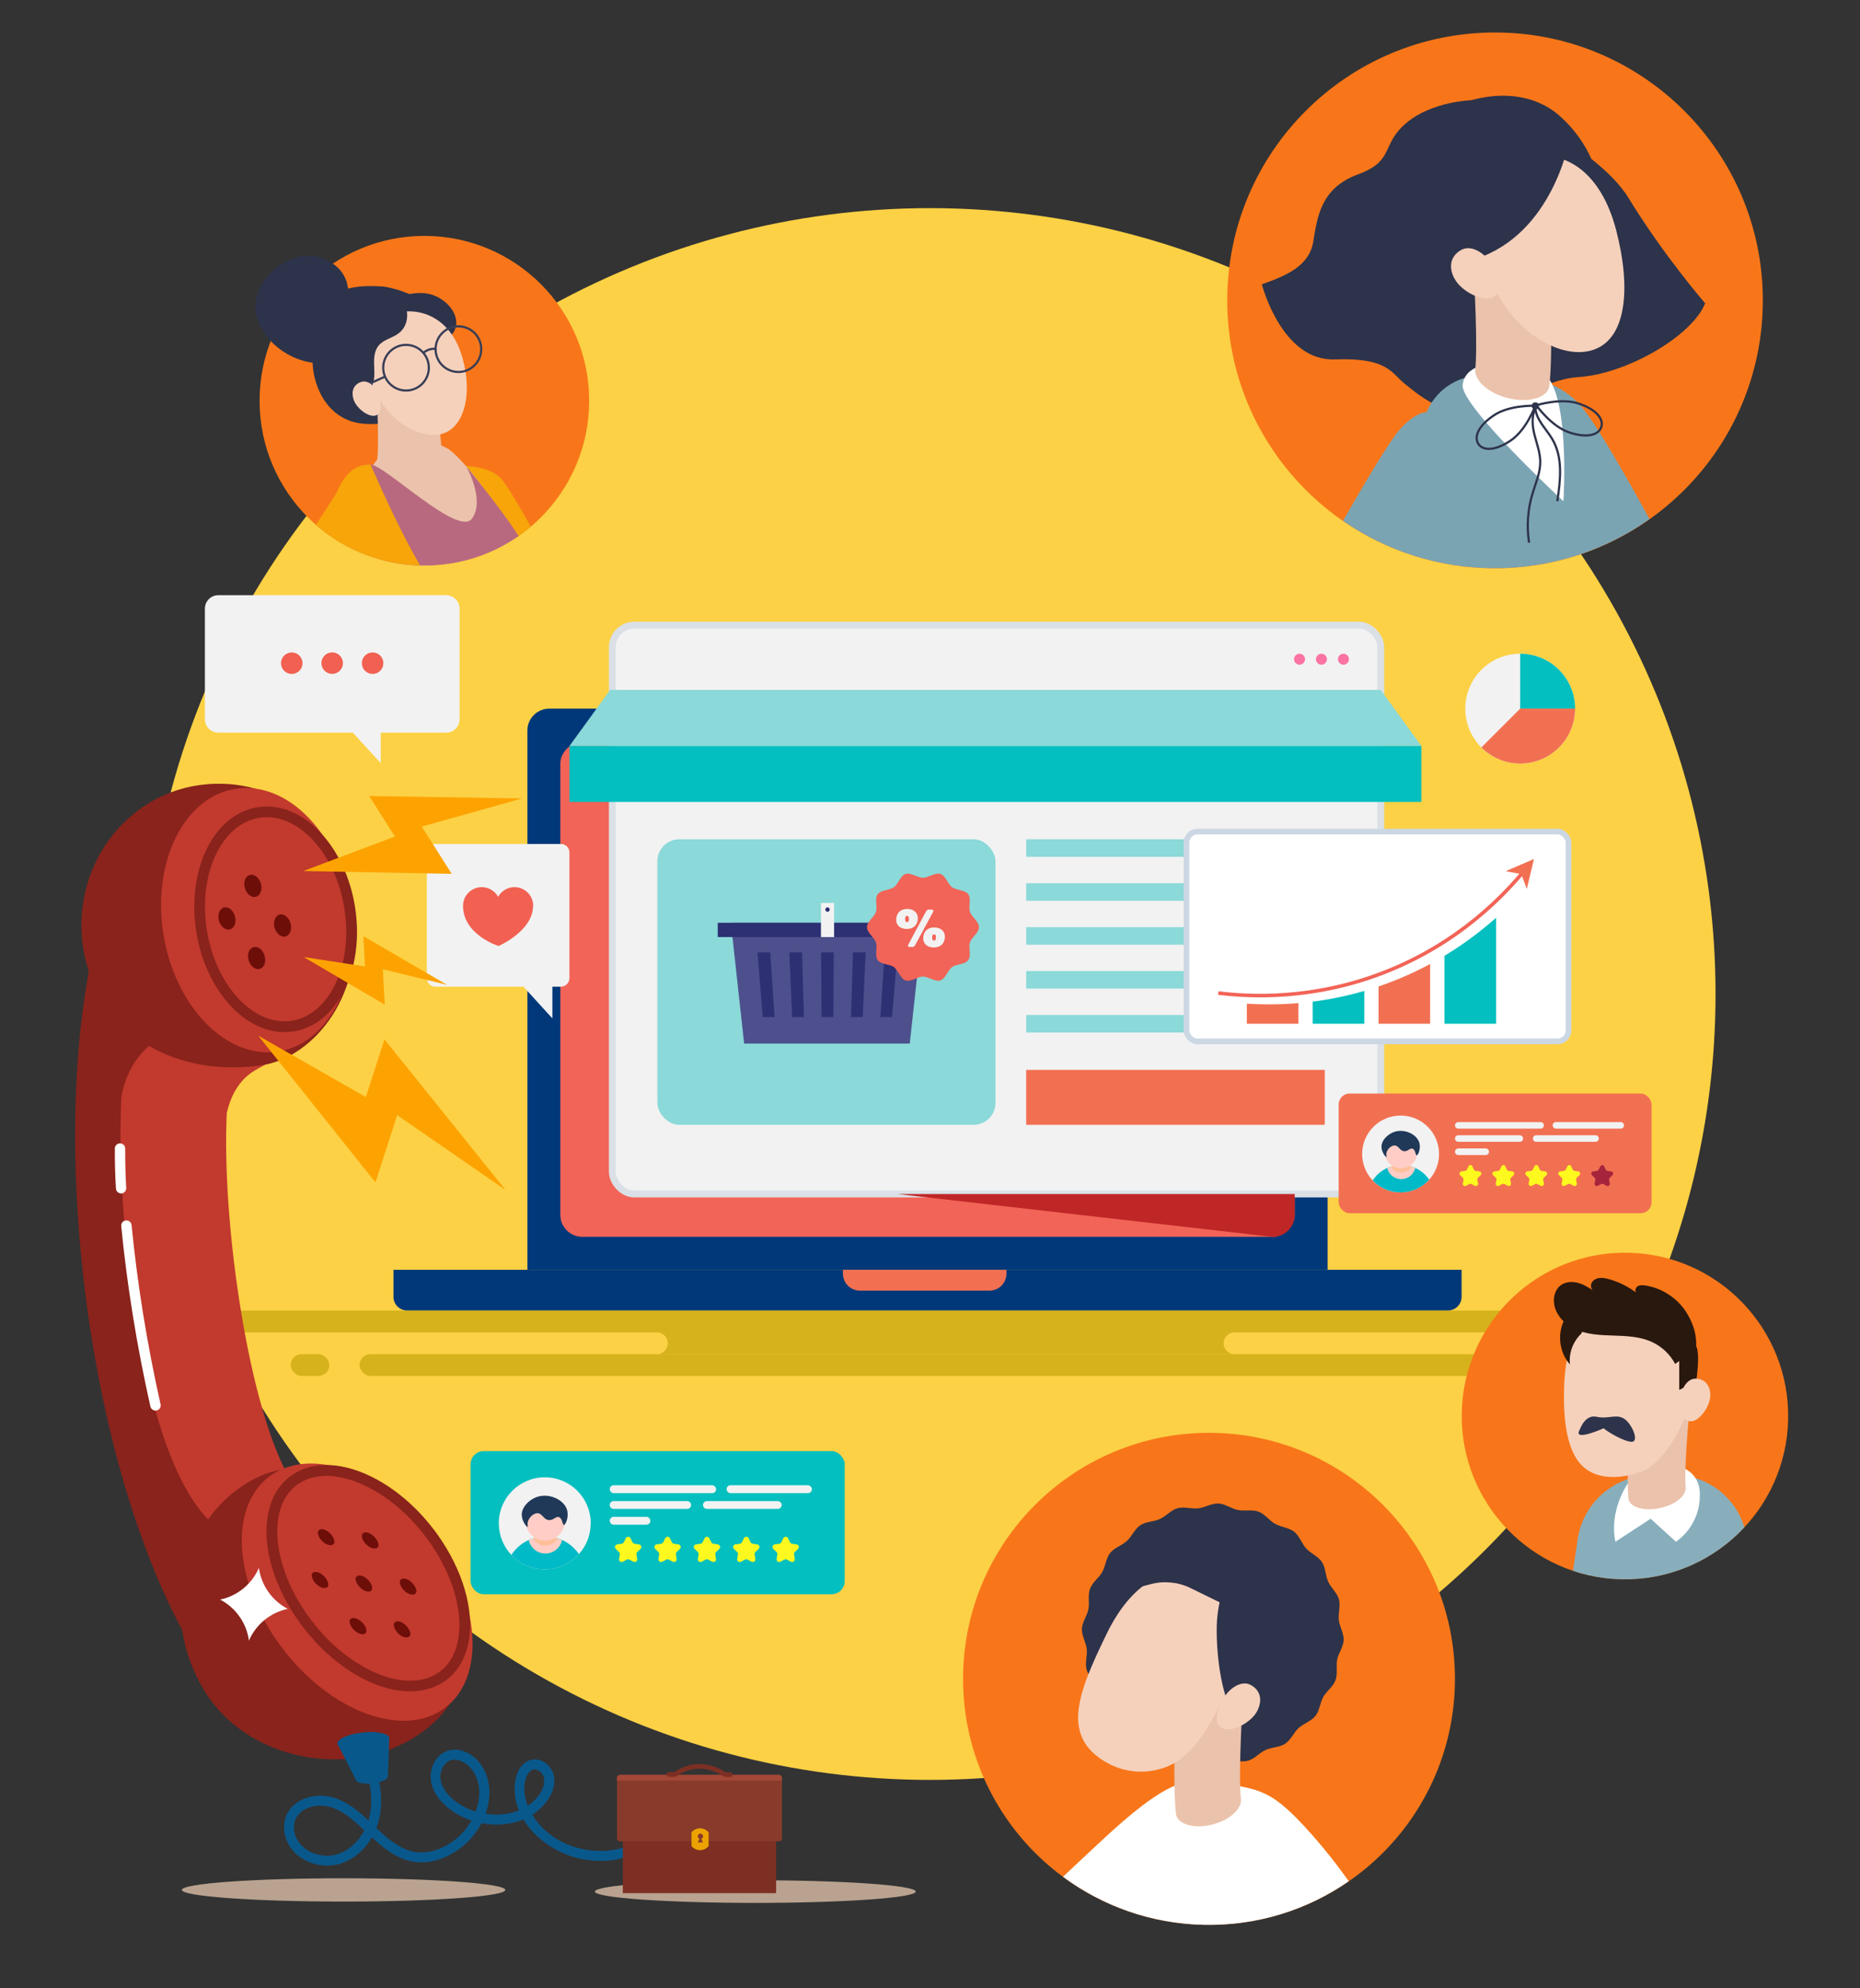 <?xml version="1.0" encoding="UTF-8"?>
<svg id="_レイヤー_1" data-name="レイヤー 1" xmlns="http://www.w3.org/2000/svg" width="271.43" height="290" xmlns:xlink="http://www.w3.org/1999/xlink" viewBox="0 0 271.43 290">
  <rect x="0" y="0" width="271.43" height="290" fill="#333333" stroke="none"/>
  <defs>
    <clipPath id="clippath">
      <circle cx="176.43" cy="244.9" r="35.89" style="fill: none;"/>
    </clipPath>
    <clipPath id="clippath-1">
      <path d="m61.93,34.4c-.66,0-1.29.03-1.93.07-3.24-5.55-9.26-9.29-16.15-9.29-10.32,0-18.7,8.38-18.7,18.7,0,8.33,5.43,15.38,12.96,17.81,1.59,11.76,11.65,20.8,23.84,20.8,13.29,0,24.05-10.77,24.05-24.05s-10.77-24.05-24.06-24.05Z" style="fill: none;"/>
    </clipPath>
    <clipPath id="clippath-2">
      <circle cx="237.14" cy="206.56" r="23.82" transform="translate(25.77 439.43) rotate(-88.83)" style="fill: none;"/>
    </clipPath>
    <clipPath id="clippath-3">
      <circle cx="237.14" cy="206.56" r="23.82" transform="translate(25.77 439.43) rotate(-88.83)" style="fill: none;"/>
    </clipPath>
  </defs>
  <circle cx="135.71" cy="145" r="114.64" style="fill: #fcd145;"/>
  <g>
    <g>
      <rect x="52.47" y="197.54" width="165.77" height="3.17" rx="1.59" ry="1.59" style="fill: #d6b21c;"/>
      <path d="m238.69,194.36H32.01c-.88,0-1.59-.71-1.59-1.59h0c0-.88.71-1.59,1.59-1.59h206.68c.88,0,1.59.71,1.59,1.59h0c0,.88-.71,1.59-1.59,1.59Z" style="fill: #d6b21c;"/>
      <path d="m178.56,195.95c0-.88.71-1.59,1.59-1.59h-84.29c.88,0,1.59.71,1.59,1.59s-.71,1.59-1.59,1.59h84.29c-.88,0-1.59-.71-1.59-1.59Z" style="fill: #d6b21c;"/>
      <rect x="221.23" y="197.54" width="7.41" height="3.17" rx="1.59" ry="1.59" style="fill: #581c51;"/>
      <rect x="42.42" y="197.54" width="5.64" height="3.17" rx="1.59" ry="1.59" style="fill: #d6b21c;"/>
    </g>
    <g>
      <path d="m57.42,185.23h155.87v3.95c0,1.09-.89,1.98-1.98,1.98H59.4c-1.09,0-1.98-.89-1.98-1.98v-3.95h0Z" style="fill: #003879;"/>
      <path d="m123,185.23h23.87v.56c0,1.37-1.11,2.48-2.48,2.48h-18.9c-1.37,0-2.48-1.11-2.48-2.48v-.56h0Z" style="fill: #f27052;"/>
    </g>
    <g>
      <path d="m80.17,103.37h110.37c1.77,0,3.2,1.44,3.2,3.2v78.65h-116.78v-78.65c0-1.77,1.44-3.2,3.2-3.2Z" style="fill: #003879;"/>
      <rect x="99.23" y="90.71" width="72.25" height="107.17" rx="3.2" ry="3.2" transform="translate(279.65 8.94) rotate(90)" style="fill: #f26457;"/>
    </g>
    <g>
      <rect x="89.36" y="91.19" width="112.14" height="82.98" rx="3.2" ry="3.2" style="fill: #f2f2f2; stroke: #dae0e5; stroke-miterlimit: 10;"/>
      <circle cx="196.05" cy="96.16" r=".8" style="fill: #fb73a3;"/>
      <circle cx="192.84" cy="96.16" r=".8" style="fill: #fb73a3;"/>
      <circle cx="189.64" cy="96.16" r=".8" style="fill: #fb73a3;"/>
    </g>
    <g>
      <rect x="83.11" y="108.81" width="124.31" height="8.17" style="fill: #04bfbf;"/>
      <polygon points="207.42 108.81 83.11 108.81 89.04 100.64 201.49 100.64 207.42 108.81" style="fill: #8bd9d9;"/>
    </g>
    <path d="m188.94,177.22v-3.04h-57.93l54.72,6.25c1.77,0,3.2-1.43,3.2-3.2Z" style="fill: #bf2626;"/>
    <rect x="95.93" y="122.43" width="49.34" height="41.65" rx="3.2" ry="3.2" style="fill: #8bd9d9;"/>
    <g>
      <rect x="149.75" y="148.06" width="43.57" height="2.56" style="fill: #8bd9d9;"/>
      <rect x="149.75" y="141.65" width="43.57" height="2.56" style="fill: #8bd9d9;"/>
      <rect x="149.75" y="135.25" width="43.57" height="2.56" style="fill: #8bd9d9;"/>
      <rect x="149.75" y="128.84" width="43.57" height="2.56" style="fill: #8bd9d9;"/>
      <rect x="149.75" y="122.43" width="43.57" height="2.56" style="fill: #8bd9d9;"/>
    </g>
    <rect x="149.75" y="156.07" width="43.57" height="8.01" style="fill: #f27052;"/>
    <g>
      <g>
        <polygon points="132.76 152.23 108.59 152.23 106.66 134.61 134.69 134.61 132.76 152.23" style="fill: #4d508c;"/>
        <polygon points="113.03 148.37 111.31 148.37 110.54 138.92 112.4 138.92 113.03 148.37" style="fill: #2d3073;"/>
        <polygon points="117.32 148.37 115.6 148.37 115.18 138.92 117.04 138.92 117.32 148.37" style="fill: #2d3073;"/>
        <polygon points="121.61 148.37 119.89 148.37 119.83 138.92 121.68 138.92 121.61 148.37" style="fill: #2d3073;"/>
        <polygon points="125.89 148.37 124.18 148.37 124.47 138.92 126.33 138.92 125.89 148.37" style="fill: #2d3073;"/>
        <polygon points="130.18 148.37 128.47 148.37 129.11 138.92 130.97 138.92 130.18 148.37" style="fill: #2d3073;"/>
      </g>
      <rect x="104.74" y="134.61" width="31.88" height="2.08" style="fill: #2d3073;"/>
      <rect x="119.8" y="131.72" width="1.92" height="4.97" style="fill: #f2f2f2;"/>
      <path d="m120.44,132.68c0-.18.14-.32.32-.32s.32.14.32.32-.14.32-.32.32-.32-.14-.32-.32Z" style="fill: #2d3073;"/>
    </g>
    <g>
      <path d="m81.86,123.11h-18.32c-.69,0-1.25.56-1.25,1.25v18.32c0,.69.56,1.25,1.25,1.25h12.85l4.22,4.63v-4.63h1.24c.69,0,1.25-.56,1.25-1.25v-18.32c0-.69-.56-1.25-1.25-1.25Z" style="fill: #f2f2f2;"/>
      <path d="m77.81,132.14c0-1.51-1.22-2.73-2.73-2.73-1.03,0-1.92.57-2.39,1.41-.46-.84-1.36-1.41-2.39-1.41-1.51,0-2.73,1.22-2.73,2.73,0,4.23,5.18,5.86,5.18,5.86,0,0,5.04-2.18,5.04-5.86Z" style="fill: #f26052;"/>
    </g>
    <g>
      <rect x="195.35" y="159.52" width="45.66" height="17.46" rx="1.6" ry="1.6" style="fill: #f27052;"/>
      <g>
        <path d="m210,168.33c0,1.44-.54,2.76-1.44,3.75-1.03,1.14-2.52,1.86-4.17,1.86s-3.05-.67-4.08-1.75c-.95-1-1.53-2.36-1.53-3.85,0-3.1,2.51-5.61,5.61-5.61s5.61,2.51,5.61,5.61Z" style="fill: #f2f2f2;"/>
        <path d="m208.57,172.08c-1.03,1.14-2.52,1.86-4.17,1.86s-3.05-.67-4.08-1.75c.88-1.36,2.42-2.25,4.16-2.25s3.19.85,4.09,2.15Z" style="fill: #00bac7;"/>
        <path d="m204.48,169.93c-.73,0-1.41.16-2.04.44.2.94,1.04,1.64,2.04,1.64s1.83-.7,2.04-1.64c-.62-.28-1.31-.44-2.04-.44Z" style="fill: #ffcdc5;"/>
        <path d="m204.48,169.93c-.53,0-1.04.09-1.52.24.31.53.89.88,1.52.88s1.21-.35,1.52-.88c-.48-.16-.99-.24-1.52-.24Z" style="fill: #ffbf99;"/>
        <g>
          <circle cx="204.45" cy="168.05" r="2.39" style="fill: #ffcdc5;"/>
          <path d="m202.3,168.29c.07-.56.65-1.19,1.2-1.2.63,0,.75.81,1.44.84.56.02.81-.5,1.2-.36.44.16.41.96.6.96.21,0,.66-1.03.36-1.91-.4-1.17-2.07-1.94-3.47-1.56-1.02.28-2.06,1.23-2.03,2.27.02.76.61,1.48.72,1.44.05-.02-.04-.21,0-.48Z" style="fill: #203959;"/>
        </g>
      </g>
      <g>
        <path d="m224.82,164.64h-12.01c-.27,0-.48-.22-.48-.48h0c0-.27.22-.48.48-.48h12.01c.27,0,.48.22.48.48h0c0,.27-.22.48-.48.48Z" style="fill: #f2f2f2;"/>
        <path d="m236.51,164.64h-9.45c-.27,0-.48-.22-.48-.48h0c0-.27.22-.48.48-.48h9.45c.27,0,.48.22.48.48h0c0,.27-.22.48-.48.48Z" style="fill: #f2f2f2;"/>
        <path d="m221.78,166.56h-8.97c-.27,0-.48-.22-.48-.48h0c0-.27.22-.48.48-.48h8.97c.27,0,.48.22.48.48h0c0,.27-.22.48-.48.48Z" style="fill: #f2f2f2;"/>
        <path d="m232.83,166.56h-8.65c-.27,0-.48-.22-.48-.48h0c0-.27.22-.48.48-.48h8.65c.27,0,.48.22.48.48h0c0,.27-.22.48-.48.48Z" style="fill: #f2f2f2;"/>
        <path d="m216.81,168.49h-4c-.27,0-.48-.22-.48-.48h0c0-.27.22-.48.48-.48h4c.27,0,.48.22.48.48h0c0,.27-.22.48-.48.48Z" style="fill: #f2f2f2;"/>
      </g>
    </g>
    <g>
      <path d="m214.85,170.13l.25.5c.05.09.14.16.24.17l.56.08c.26.04.36.36.18.54l-.4.39c-.07.07-.11.18-.09.28l.1.55c.04.26-.23.46-.46.34l-.5-.26c-.09-.05-.2-.05-.3,0l-.5.26c-.23.12-.51-.08-.46-.34l.1-.55c.02-.1-.02-.21-.09-.28l-.4-.39c-.19-.18-.08-.5.18-.54l.56-.08c.1-.02.19-.08.24-.17l.25-.5c.12-.24.45-.24.57,0Z" style="fill: #fdf91e;"/>
      <path d="m219.66,170.13l.25.5c.05.09.14.16.24.17l.56.08c.26.04.36.36.18.54l-.4.39c-.07.07-.11.18-.09.28l.1.55c.04.26-.23.46-.46.34l-.5-.26c-.09-.05-.2-.05-.3,0l-.5.26c-.23.12-.51-.08-.46-.34l.1-.55c.02-.1-.02-.21-.09-.28l-.4-.39c-.19-.18-.08-.5.18-.54l.56-.08c.1-.02.19-.08.24-.17l.25-.5c.12-.24.45-.24.57,0Z" style="fill: #fdf91e;"/>
      <path d="m224.46,170.13l.25.5c.05.09.14.16.24.17l.56.08c.26.04.36.36.18.54l-.4.39c-.07.07-.11.18-.09.28l.1.55c.04.26-.23.46-.46.34l-.5-.26c-.09-.05-.2-.05-.3,0l-.5.26c-.23.12-.51-.08-.46-.34l.1-.55c.02-.1-.02-.21-.09-.28l-.4-.39c-.19-.18-.08-.5.18-.54l.56-.08c.1-.02.19-.08.24-.17l.25-.5c.12-.24.45-.24.57,0Z" style="fill: #fdf91e;"/>
      <path d="m229.27,170.13l.25.5c.05.09.14.16.24.17l.56.08c.26.04.36.36.18.54l-.4.39c-.07.07-.11.18-.09.28l.1.55c.04.26-.23.46-.46.34l-.5-.26c-.09-.05-.2-.05-.3,0l-.5.26c-.23.12-.51-.08-.46-.34l.1-.55c.02-.1-.02-.21-.09-.28l-.4-.39c-.19-.18-.08-.5.18-.54l.56-.08c.1-.02.19-.08.24-.17l.25-.5c.12-.24.45-.24.57,0Z" style="fill: #fdf91e;"/>
      <path d="m234.08,170.13l.25.5c.05.09.14.16.24.17l.56.08c.26.04.36.36.18.54l-.4.39c-.07.07-.11.18-.09.28l.1.55c.04.26-.23.46-.46.34l-.5-.26c-.09-.05-.2-.05-.3,0l-.5.26c-.23.12-.51-.08-.46-.34l.1-.55c.02-.1-.02-.21-.09-.28l-.4-.39c-.19-.18-.08-.5.18-.54l.56-.08c.1-.02.19-.08.24-.17l.25-.5c.12-.24.45-.24.57,0Z" style="fill: #a6243c;"/>
    </g>
    <g>
      <path d="m126.52,135.25c0-.83,1.07-1.48,1.31-2.23.25-.78-.22-1.93.25-2.57.47-.65,1.72-.56,2.37-1.03.65-.47.94-1.69,1.71-1.94.75-.24,1.7.56,2.53.56s1.78-.81,2.53-.56c.78.25,1.07,1.47,1.71,1.94.65.47,1.9.38,2.37,1.03.47.65,0,1.8.25,2.57.24.75,1.31,1.4,1.31,2.23s-1.07,1.48-1.31,2.23c-.25.78.22,1.93-.25,2.57-.47.65-1.72.56-2.37,1.03-.65.47-.94,1.69-1.71,1.94-.75.24-1.7-.56-2.53-.56s-1.78.81-2.53.56c-.78-.25-1.07-1.47-1.71-1.94-.65-.47-1.9-.38-2.37-1.03-.47-.65,0-1.8-.25-2.57-.24-.75-1.31-1.4-1.31-2.23Z" style="fill: #f26457;"/>
      <path d="m130.79,134.05c.05-.82.56-1.46,1.6-1.46s1.6.63,1.55,1.46c-.05.82-.56,1.46-1.61,1.46s-1.6-.63-1.55-1.46Zm1.85,0c0-.23-.02-.44-.26-.44-.25,0-.29.21-.29.44s.02.46.26.46c.25,0,.29-.22.29-.46Zm2.43-1c.1-.22.26-.37.46-.37h.45c.22,0,.28.17.17.38-.26.46-2.19,4.03-2.56,4.73-.12.23-.22.34-.46.34h-.47c-.17,0-.2-.18-.1-.36.42-.78,2.36-4.41,2.52-4.72Zm1.26,2.24c1.05,0,1.6.63,1.55,1.46-.05.82-.56,1.46-1.61,1.46s-1.6-.63-1.54-1.46c.05-.82.56-1.46,1.59-1.46Zm-.04,1.91c.25,0,.29-.22.29-.46s-.02-.44-.26-.44c-.25,0-.29.21-.29.44s.02.46.26.46Z" style="fill: #f2f2f2;"/>
    </g>
    <rect x="173.14" y="121.31" width="55.75" height="30.6" rx="1.6" ry="1.6" style="fill: #fff; stroke: #ccd7e4; stroke-miterlimit: 10; stroke-width: .83px;"/>
    <path d="m183.89,145.49c-2.05,0-4.1-.12-6.13-.37l.06-.52c7.4.91,15.01.14,21.99-2.23,11.15-3.78,18.46-10.66,22.63-15.78l.41.33c-4.21,5.17-11.6,12.12-22.87,15.94-5.14,1.74-10.61,2.63-16.09,2.63Z" style="fill: #f26457;"/>
    <polygon points="222.81 129.66 221.99 127.51 219.74 127.08 223.85 125.3 222.81 129.66" style="fill: #f27052;"/>
    <path d="m181.95,146.41v2.93h7.53v-3.01c-2.86.24-5.41.21-7.53.08Z" style="fill: #f27052;"/>
    <path d="m191.56,149.34h7.53v-4.79c-2.64.77-5.17,1.26-7.53,1.56v3.23Z" style="fill: #04bfbf;"/>
    <path d="m201.17,149.34h7.53v-8.72c-2.27,1.22-4.77,2.34-7.53,3.28v5.45Z" style="fill: #f27052;"/>
    <path d="m210.79,149.34h7.53v-15.46c-2.05,1.82-4.55,3.75-7.53,5.55v9.91Z" style="fill: #04bfbf;"/>
    <g>
      <path d="m65.09,86.82H31.87c-1.09,0-1.97.88-1.97,1.97v16.12c0,1.09.88,1.97,1.97,1.97h19.62l4.07,4.44v-4.44h9.54c1.09,0,1.97-.88,1.97-1.97v-16.12c0-1.09-.88-1.97-1.97-1.97Z" style="fill: #f2f2f2;"/>
      <circle cx="48.48" cy="96.74" r="1.57" transform="translate(-54.76 129.16) rotate(-80.82)" style="fill: #f26052;"/>
      <circle cx="54.38" cy="96.74" r="1.57" transform="translate(-49.8 134.99) rotate(-80.82)" style="fill: #f26052;"/>
      <circle cx="42.58" cy="96.74" r="1.57" transform="translate(-60.45 120.35) rotate(-79.15)" style="fill: #f26052;"/>
    </g>
    <g>
      <circle cx="221.84" cy="103.37" r="8.01" style="fill: #f2f2f2;"/>
      <path d="m221.84,95.36v8.01h8.01c0-4.42-3.59-8.01-8.01-8.01Z" style="fill: #04bfbf;"/>
      <path d="m216.18,109.03c1.45,1.45,3.45,2.35,5.66,2.35,4.42,0,8.01-3.59,8.01-8.01h-8.01l-5.66,5.66Z" style="fill: #f27052;"/>
    </g>
  </g>
  <g>
    <ellipse cx="50.14" cy="275.69" rx="23.6" ry="1.7" style="fill: #b9a390;"/>
    <ellipse cx="110.22" cy="275.93" rx="23.41" ry="1.65" style="fill: #b9a390;"/>
    <path d="m39.57,154.95s-5.6.56-7.18,7.85c-.76,15.67,2.9,43.11,9.3,53.53l-14.75,22.12c-14.03-25.72-19.38-69.48-13.8-97.62l26.43,14.12Z" style="fill: #89231b;"/>
    <g>
      <path d="m42.52,216.06c-6.17-10.04-10.19-37.54-9.43-53.67.82-3.71,2.74-5.47,4.2-6.3l2.99-1.69-3.72-.28c-4.24-.32-7.6-1.2-11.23-2.94l-.6-.29-.58.24c-.94.39-2.32,1.16-3.57,2.6-1.37,1.57-2.33,3.61-2.85,6.07v.07s-.02.07-.02.07c-.48,9.37.42,22.57,2.29,33.64,1.69,10.02,4.96,23.12,10.93,28.61l.94.87.9-.79c2.35-2.06,4.59-3.28,7.48-4.06.37-.1.71-.18,1.11-.26.03,0,.05,0,.07,0l.57-.07.84-1.3-.32-.52Z" style="fill: #c2392e;"/>
      <path d="m29.56,246.21c6.77,11.66,24.24,13.85,33.8,5.03,5.66-5.23,4.73-12.06.16-21.15-4.57-9.09-16.17-18.75-25.3-14.88-10.23,4.35-15.83,18.64-8.65,31Z" style="fill: #89231b;"/>
      <path d="m39.84,238.5c6.36,9.77,17.02,14.89,23.8,11.44,6.78-3.45,7.13-14.17.77-23.94-6.36-9.77-17.01-14.89-23.8-11.43-6.79,3.45-7.13,14.17-.78,23.93Z" style="fill: #c2392e;"/>
      <path d="m12.09,137.98c1.72,12.04,12.47,19.22,25.86,17.45,8.19-1.08,15.6-11.12,13.31-22.26-2.29-11.14-8.83-19.05-19.73-18.84-12.47.24-21.16,11.65-19.44,23.66Z" style="fill: #89231b;"/>
      <path d="m23.71,135.3c1.31,10.63,8.54,18.77,16.15,18.18,7.6-.59,12.71-9.69,11.4-20.32-1.31-10.64-8.53-18.78-16.14-18.18-7.61.59-12.72,9.69-11.41,20.32Z" style="fill: #c2392e;"/>
      <path d="m43.75,235.33c5.46,8.22,14.38,12.58,19.91,9.76,5.53-2.82,5.58-11.76.12-19.97-5.47-8.21-14.38-12.58-19.91-9.76-5.53,2.83-5.58,11.76-.11,19.97Z" style="fill: #c2392e;"/>
    </g>
    <path d="m29.3,134.95c1.06,8.64,6.8,15.27,12.83,14.79,6.04-.47,10.07-7.85,9.02-16.5-1.05-8.64-6.79-15.26-12.83-14.8-6.04.47-10.08,7.86-9.02,16.5Z" style="fill: #c2392e;"/>
    <g>
      <path d="m35.66,129.07c.05.89.63,1.69,1.33,1.77.68.09,1.21-.57,1.16-1.46-.05-.89-.65-1.69-1.34-1.77-.69-.09-1.21.56-1.16,1.46Z" style="fill: #6d0e09;"/>
      <path d="m36.2,139.59c.05.89.65,1.69,1.35,1.77.68.09,1.21-.56,1.14-1.45-.04-.9-.64-1.69-1.34-1.77-.68-.09-1.21.56-1.16,1.46Z" style="fill: #6d0e09;"/>
      <path d="m41.15,133.38c-.69-.07-1.2.57-1.16,1.47.04.9.65,1.68,1.32,1.78.69.08,1.21-.57,1.17-1.47-.05-.89-.65-1.68-1.33-1.77Z" style="fill: #6d0e09;"/>
      <path d="m33.03,132.36c-.69-.09-1.2.57-1.16,1.47.05.89.65,1.68,1.34,1.76.69.09,1.21-.56,1.15-1.46-.04-.9-.64-1.69-1.33-1.77Z" style="fill: #6d0e09;"/>
    </g>
    <path d="m59.59,238.8c-.44.2-1.17-.12-1.66-.73-.29-.35-.47-.77-.47-1.06,0-.12.02-.27.28-.45.44-.19,1.18.14,1.68.75.29.35.47.77.47,1.06,0,.09-.01.25-.18.36l-.1.07Zm-6.39-.46c-.29.12-.68.04-1.15-.25-.68-.44-1.1-1.22-1.03-1.65.03-.21.17-.31.28-.36.27-.12.66-.05,1.06.21.72.41,1.17,1.23,1.1,1.68-.02.16-.11.26-.16.3l-.1.07Zm7.3-5.77c-.1.05-.23.06-.38.04-.66-.04-1.44-.7-1.7-1.46-.05-.14-.11-.33-.06-.51.04-.18.16-.26.26-.31.1-.04.23-.07.37-.06.65.05,1.43.73,1.7,1.46.09.24.15.57-.11.77l-.08.06Zm-6.46-.45c-.44.19-1.18-.14-1.69-.77-.28-.35-.46-.73-.46-1.03,0-.13.02-.26.28-.45.44-.2,1.17.14,1.68.75.29.35.47.74.46,1.04-.01.17-.06.31-.17.39l-.1.07Zm-6.4-.53c-.1.04-.24.06-.38.06-.65-.05-1.43-.72-1.7-1.47-.07-.2-.09-.38-.06-.51.04-.19.17-.27.26-.32.11-.04.22-.06.38-.04.65.05,1.43.72,1.69,1.46.13.37.1.61-.1.78l-.1.05Zm7.3-5.75c-.25.11-.64.04-1.03-.18-.71-.43-1.17-1.25-1.1-1.7.03-.22.17-.31.29-.37.25-.12.63-.05,1.01.18.72.42,1.18,1.26,1.12,1.7-.02.14-.06.23-.18.3l-.11.07Zm-6.42-.49c-.43.2-1.17-.13-1.68-.74-.29-.35-.46-.75-.46-1.05,0-.11.03-.25.28-.44.43-.2,1.17.13,1.68.74.29.34.46.76.46,1.05,0,.15-.05.29-.23.42l-.06.02Z" style="fill: #6d0e09;"/>
    <g>
      <path d="m22.59,205.76c-.3-.04-.56-.27-.64-.58-1.97-8.75-3.4-17.6-4.26-26.32-.04-.42.26-.79.68-.83.42-.04.79.26.83.68.85,8.66,2.28,17.45,4.23,26.14.09.41-.16.81-.57.9-.09.02-.18.02-.27.01Z" style="fill: #fff;"/>
      <path d="m17.57,174.08c-.35-.05-.63-.33-.65-.7-.11-1.73-.17-3.64-.16-5.84,0-.42.34-.76.76-.75.42,0,.76.34.75.76,0,2.17.04,4.04.15,5.73.03.42-.29.78-.7.81-.05,0-.1,0-.15,0Z" style="fill: #fff;"/>
    </g>
    <path d="m36.33,239.32c-.35-2.56-1.93-4.8-4.21-5.98,2.51-.53,4.64-2.25,5.66-4.63.35,2.56,1.93,4.8,4.21,5.98-2.51.53-4.64,2.25-5.66,4.63Z" style="fill: #fff;"/>
    <path d="m58.26,246.62c-1.57-.21-3.23-.74-4.93-1.57-3.88-1.9-7.52-5.2-10.24-9.29-3.54-5.32-4.97-11.15-3.81-15.61.66-2.53,2.12-4.43,4.21-5.5,2.9-1.48,6.69-1.21,10.68.74,3.88,1.9,7.52,5.2,10.24,9.28,3.54,5.33,4.96,11.16,3.8,15.61-.66,2.52-2.12,4.42-4.21,5.49-1.67.85-3.63,1.13-5.75.84Zm-9.23-31.24c-1.8-.25-3.45-.02-4.82.68-1.69.86-2.87,2.42-3.41,4.5-.5,1.91-.45,4.21.13,6.64.61,2.55,1.81,5.22,3.46,7.7h0c2.57,3.86,5.98,6.97,9.62,8.75,3.53,1.73,6.83,2,9.28.75,1.69-.86,2.87-2.41,3.41-4.49.5-1.91.45-4.21-.13-6.65-.61-2.56-1.81-5.22-3.46-7.7-2.57-3.86-5.99-6.96-9.63-8.74-1.55-.76-3.05-1.24-4.46-1.43Z" style="fill: #89231b;"/>
    <path d="m40.33,150.47c-2.53-.35-4.99-1.79-7.07-4.19-2.52-2.91-4.21-6.9-4.74-11.23h0c-.65-5.33.58-10.49,3.3-13.81,1.75-2.14,3.98-3.37,6.44-3.56,3.17-.25,6.35,1.26,8.94,4.25,2.52,2.91,4.2,6.9,4.73,11.23.65,5.33-.58,10.49-3.3,13.8-1.75,2.14-3.98,3.37-6.44,3.57-.62.05-1.24.03-1.86-.05Zm-10.26-15.62c1,8.22,6.39,14.55,12,14.11,2.03-.16,3.88-1.2,5.35-3,2.45-2.99,3.55-7.71,2.95-12.62-1-8.22-6.38-14.55-11.99-14.11-2.02.16-3.87,1.19-5.35,2.99-2.45,3-3.56,7.72-2.96,12.63h0Z" style="fill: #89231b;"/>
    <polygon points="44.25 127.06 65.92 127.47 61.55 120.58 76.2 116.47 53.88 116.12 57.63 122.03 44.25 127.06" style="fill: #fda301;"/>
    <polygon points="44.32 139.61 56.15 146.55 55.87 141.39 65.23 143.66 53.03 136.56 53.26 140.98 44.32 139.61" style="fill: #fda301;"/>
    <polygon points="37.7 151.09 54.79 172.48 57.96 162.67 73.78 173.59 56.11 151.62 53.39 160.03 37.7 151.09" style="fill: #fda301;"/>
    <path d="m49.25,254.38c.07.67,1.82,1.03,3.91.8,2.09-.23,3.71-.96,3.64-1.64-.07-.67-1.82-1.03-3.9-.8-2.09.23-3.72.96-3.64,1.64Z" style="fill: #09588c;"/>
    <path d="m56.79,253.55c-.07-.67-1.82-1.03-3.9-.8-2.09.23-3.72.96-3.64,1.64l2.7,5.26c.05.41,1.12.63,2.41.49,1.28-.14,2.29-.59,2.24-1.01l.2-5.58Z" style="fill: #09588c;"/>
    <path d="m47.74,272.14c-.9,0-1.82-.18-2.66-.53-1.51-.62-2.65-1.72-3.22-3.09-.48-1.14-.53-2.41-.15-3.48.97-2.7,4.43-3.63,7.04-2.8,1.98.63,3.55,1.94,5.02,3.33.04-.12.07-.24.1-.36.57-2.21.34-4.83-.67-7.57l1.35-.5c1.11,3.01,1.36,5.93.72,8.42-.1.37-.21.74-.35,1.09,1.59,1.52,3.47,3.17,5.69,3.51,1.05.16,3.18.15,5.68-1.71,1-.75,1.87-1.75,2.52-2.88-.97-.32-1.9-.77-2.72-1.33-1.7-1.15-2.78-2.56-3.13-4.08-.21-.91-.11-1.92.28-2.79.42-.95,1.14-1.65,2.03-1.96.87-.31,1.83-.24,2.78.2.81.37,1.55,1,2.1,1.76,1.29,1.8,1.61,4.14.91,6.58-.06.21-.13.42-.2.63.76.12,1.54.16,2.31.1.92-.07,1.78-.27,2.56-.58-.56-1.37-.75-2.81-.55-4.23.19-1.32.91-2.84,2.38-3.17.64-.14,1.33,0,1.93.39.7.46,1.2,1.21,1.35,2.02.22,1.18-.17,2.5-1.1,3.72-.57.75-1.26,1.38-2.06,1.89,1.38,2.32,3.96,4.34,7.44,5.03,2.65.52,5.18.24,7.14-.8,2.19-1.16,3.68-3.41,3.7-5.6l1.44.02c-.03,2.74-1.78,5.43-4.46,6.86-2.25,1.19-5.12,1.53-8.09.94-2.66-.53-5.24-1.96-7.08-3.93-.54-.58-1.01-1.2-1.39-1.83-.94.39-1.99.64-3.1.72-1.01.08-2.02.01-3.02-.18-.75,1.43-1.82,2.71-3.1,3.66-2.16,1.61-4.56,2.31-6.75,1.98-2.46-.38-4.45-1.99-6.13-3.57-1.09,1.87-2.78,3.29-4.69,3.86-.58.17-1.2.26-1.82.26Zm-.94-8.75c-1.6,0-3.23.71-3.74,2.14-.26.73-.22,1.62.12,2.44.7,1.66,2.59,2.74,4.54,2.74.48,0,.96-.07,1.43-.2,1.66-.49,3.12-1.79,4.02-3.5-1.47-1.41-3.01-2.8-4.86-3.38-.47-.15-.99-.23-1.51-.23Zm19.55-6.71c-.21,0-.43.03-.63.11-.93.33-1.71,1.63-1.38,3.06.34,1.46,1.56,2.55,2.53,3.21.77.52,1.63.93,2.53,1.21.78-2.04.79-4.29-.46-6.04-.6-.84-1.61-1.54-2.59-1.54Zm11.68,1.42c-.06,0-.13,0-.19.02-.75.17-1.15,1.16-1.27,1.97-.15,1.06,0,2.21.44,3.33.6-.4,1.12-.89,1.55-1.45.39-.52,1.02-1.54.83-2.58-.08-.42-.36-.84-.73-1.08-.15-.1-.38-.21-.63-.21Z" style="fill: #09588c;"/>
    <g>
      <g>
        <rect x="90.89" y="260.8" width="22.37" height="15.36" style="fill: #7d2f23;"/>
        <rect x="90.04" y="258.91" width="24.07" height="9.69" rx=".38" ry=".38" style="fill: #883b2b;"/>
        <path d="m102.16,269.89c.51,0,.96-.24,1.25-.6v-1.99c-.29-.37-.74-.6-1.25-.6s-.96.24-1.25.6v1.99c.29.37.74.6,1.25.6Z" style="fill: #eca300;"/>
        <path d="m102.6,267.86c0-.22-.18-.39-.39-.39s-.39.18-.39.39c0,.17.11.31.26.37l-.25.53h.76l-.25-.53c.15-.05.26-.2.26-.37Z" style="fill: #883b2b;"/>
        <path d="m114.11,259.39c0-.27-.22-.49-.49-.49h-23.1c-.27,0-.49.22-.49.49v.34h24.07v-.34Z" style="fill: #a34838;"/>
      </g>
      <path d="m106.56,259.21h-.77c-.08,0-.15-.03-.21-.07-.01-.01-1.46-1.13-3.52-1.13s-3.32,1.1-3.34,1.11c-.06.05-.14.08-.22.08h-.92s0,0,0,0c-.19,0-.34-.15-.34-.34,0-.19.15-.34.34-.34h.81c.37-.28,1.75-1.19,3.67-1.19s3.46.93,3.84,1.2h.65c.19,0,.34.15.34.34s-.15.34-.34.34Z" style="fill: #7d2f23;"/>
    </g>
  </g>
  <g>
    <circle id="SVGID" cx="176.43" cy="244.9" r="35.89" style="fill: #f87619;"/>
    <path d="m175.7,280.78c7.84.16,15.14-2.21,21.13-6.36-1.58-2.21-3.84-5.17-6.56-8.09-5.4-5.79-6.79-5.2-13.84-6.6-5.94-1.18-12.97,6.3-21.31,14.04,5.77,4.26,12.86,6.85,20.57,7.01Z" style="fill: #fff;"/>
    <g style="clip-path: url(#clippath); fill: none;">
      <g>
        <path d="m159.07,231.75c.34-.93,1.31-1.59,1.78-2.43.48-.86.55-2.02,1.15-2.78.62-.78,1.72-1.09,2.45-1.76.72-.67,1.14-1.74,1.96-2.29.83-.55,1.98-.5,2.86-.91.9-.41,1.62-1.31,2.57-1.57s2.03.12,3.02.02c.97-.12,1.93-.74,2.93-.71.98.03,1.88.76,2.86.95.95.19,2.07-.1,3,.24s1.59,1.31,2.43,1.78c.86.48,2.02.55,2.78,1.15.78.62,1.09,1.72,1.76,2.45s1.74,1.14,2.29,1.97.5,1.98.91,2.86c.41.9,1.31,1.62,1.57,2.57s-.12,2.03-.02,3.02c.12.97.74,1.93.71,2.93-.03.98-.76,1.88-.95,2.86-.19.95.1,2.07-.24,3s-1.31,1.59-1.78,2.43c-.48.86-.55,2.02-1.15,2.78-.62.78-1.72,1.09-2.45,1.76-.72.67-1.14,1.74-1.96,2.29-.83.55-1.98.5-2.86.91-.9.41-1.62,1.31-2.57,1.57s-2.03-.12-3.02-.02c-.97.12-1.93.74-2.93.71-.98-.03-1.88-.76-2.86-.95-.95-.19-2.07.1-3-.24s-1.59-1.31-2.43-1.78c-.86-.48-2.02-.55-2.78-1.15-.78-.62-1.09-1.72-1.76-2.45s-1.74-1.14-2.29-1.97-.5-1.98-.91-2.86c-.41-.9-1.31-1.62-1.57-2.57s.12-2.03.02-3.02c-.12-.97-.74-1.93-.71-2.93.03-.98.76-1.88.95-2.86.19-.95-.12-2.07.24-3Z" style="fill: #2d334a;"/>
        <path d="m183.6,251.01c-.31.31-5.33,6.55-6.57,6.27-1.71-.36.57-5.71.57-5.71l6-.57Z" style="fill: #2d334a;"/>
        <path d="m181.43,246.75l-9.69-.66c-.09,1.33-.72,13.96-.1,18.68.4,1.45,2.83,2.05,5.43,1.34,2.34-.64,4-2.12,4.02-3.46h.02c-.38-2.84.02-11.27.33-15.91Z" style="fill: #ebc2ab;"/>
        <path d="m164.53,234.84s-.55-4.1,1.64-6.21c2.09-2,5.21-3.83,13.94,1,1.24.69,1.83,2.17,1.38,3.52l-1.28,3.83-15.69-2.14Z" style="fill: #2d334a;"/>
        <path d="m178.79,247.2c-2.57,5.29-5.07,9.48-9.14,10.74-1.43.45-3.1.67-4.91.34-1.12-.19-2.29-.6-3.46-1.29-3.07-1.81-4.1-4.19-3.93-7.05.21-3.28,2-7.19,4.15-11.62,4.03-8.31,9.95-10.55,14.72-8.1,4.77,2.46,6.58,8.67,2.57,16.98Z" style="fill: #f5d1bc;"/>
        <path d="m183.15,251.53s-2.53-.1-3.77-2.76c-1.62-3.5-2.03-10.05-1.74-12.88.5-4.98,2.24-5.76,2.24-5.76,0,0,8.6,3.67,9.5,7.24,1.34,5.36-6.22,14.15-6.22,14.15Z" style="fill: #2d334a;"/>
        <path d="m183.49,249.54c-.88,1.79-3.81,3.22-5.1,2.57-1.31-.64-.91-2.26-.02-4.05.88-1.79,2.78-2.96,4.07-2.31,1.29.64,1.93,2,1.05,3.79Z" style="fill: #f5d1bc;"/>
        <path d="m179.08,234.27l-5.36-2.62c-1.79-.88-3.84-1.07-5.77-.57l-2.62.69,4.95-3.79,5.1.48,5.26,3.09-1.55,2.72Z" style="fill: #2d334a;"/>
      </g>
    </g>
  </g>
  <g>
    <circle cx="61.93" cy="58.46" r="24.05" style="fill: #f87619;"/>
    <g style="clip-path: url(#clippath-1); fill: none;">
      <g>
        <path d="m63.22,58.07s-2.29,4.05-9.72,3.77-8.81-9.2-7.39-11.77c1.4-2.57-1.15-9.1,9.81-8.27,1.67.16,15.53,3.22,7.31,16.27Z" style="fill: #2d334a;"/>
        <path d="m73.53,70.29c-2.84-3.93-11.77-1.72-11.88-1.67-1.36.5-2,3.28-1.26,4.88l23.56,35.09c.24.59,1.81.91,2.41.71.21-.07.36-.19.5-.34,1.17-.95,2.53-3.84,2.24-5.36-1.52-7.84-11.88-28.18-15.58-33.3Z" style="fill: #f7a509;"/>
        <path d="m39.95,142.82c1.22-15.13,4.36-19.03,6.27-29.75-.24-9.33,2.6-31.53,4.84-38.23,2.81-8.41,7.1-12.98,14.1-9.5,2.21,1.1,9.38,10.39,10.45,15.27,1.34,6.14,1.31,6.72-2.48,16.38-1.34,3.43-1.52,24.49,0,30.7.43,1.79-.02,22.18.84,24.06-1.34.93-33.41-9.24-34.03-8.93Z" style="fill: #ebc2ab;"/>
        <path d="m58.05,86.53c2.62-4.33-3.09-16.46-3.17-16.55-1-1.05-3.88-.45-5.12.93l-24.48,37.8c-.47.48.28,1.24.72,1.69.16.16.33.26.52.31,1.34.67,4.64.69,5.95-.22,6.86-4.77,22.18-18.32,25.58-23.96Z" style="fill: #f7a509;"/>
        <path d="m54.88,55.83l8.31-.48c.05.93,1.69,10.22,1.22,13.57-.29,1.02-3.26,1.1-5.08.59-1.65-.47-3.88-.83-3.9-1.79l-.4-.62c.29-2.02.05-7.98-.16-11.26Z" style="fill: #ebc2ab;"/>
        <path d="m51.45,69.48s5.31-.97,5.19,8.15-6.15,18.37-9.27,18.13c0,0-3.02,14.05-3.15,17.43-.16,3.38-3.02,10.26-.17,11.6s13.36,5.46,17.29,5.72c3.91.28,12.17,2.07,13.55.64,1.38-1.43,3.24-5.55.95-10.03,0,0,1.76-2.1-.1-5.9-1.86-3.77-1.74-16.94-1.38-18.03s4.76-9.76,4.15-12.51c0,0-.67-3.15-2.95-6.67-2.62-4.05-7.53-10-7.53-10,0,0,2.83,4.95.84,7.65-1.97,2.71-12.63-7.76-14.75-7.89-2.14-.12-2.65,1.71-2.65,1.71Z" style="fill: #b8697f;"/>
        <path d="m54.09,67.77s7.7,18.22,11.98,20.94c0,0-7.29,30.58-7.33,44.76l-21.72-9.24s4.17-5.45,5.76-9.22c1.59-3.77,4.67-28.35,4.67-28.35,0,0-1.22-19.17,6.64-18.89Z" style="fill: #f7a509;"/>
        <path d="m56.69,122.53c.62-1.26,1.78-2.14,3.15-2.4,3.52-.69,10.17-1.74,11.89-.38,2.38,1.88-8.48,5.72-15.39,3.48l.34-.71Z" style="fill: #ebc2ab;"/>
        <g>
          <path d="m57.43,123.65l1.76-3.34c-3.72-2.05-9.84-5.9-15.62-9.24l-1.64,8.31,15.5,4.27Z" style="fill: #ebc2ab;"/>
          <path d="m24.68,111.23c-.53,1.22.57,3.48,2.07,4l15.17,4.17,1.64-8.31c-5.45-3.15-10.58-5.84-13.1-6.17-4.31-.55-5.72,6.21-5.77,6.31Z" style="fill: #f7a509;"/>
        </g>
        <path d="m62.17,42.8c-2.03-.26-4.6.4-5.76,2.21-1.17,1.81-.47,2.69,1.26,3.79,1.72,1.1,6.48,1.76,8.03.26,2.33-2.24-.33-5.84-3.53-6.26Z" style="fill: #2d334a;"/>
        <path d="m54.3,56c1.9,5.34,7.17,8.36,10.45,7.21,3.28-1.15,4.33-6.58,2.43-11.95-1.9-5.36-6.55-6.6-9.83-5.45-3.26,1.17-4.95,4.84-3.05,10.19Z" style="fill: #f5d1bc;"/>
        <path d="m48.61,49.78c.12-.86.52-1.67,1.02-2.38,1.57-2.28,4.29-3.65,7.05-3.74,1.28-.03,2.24,0,2.6,1.31.36,1.29.03,2.79-1.09,3.64-.91.71-2.19.9-2.93,1.79-.6.72-.69,1.72-.67,2.65s.14,1.88-.14,2.78c-.28.9-1.05,1.72-1.98,1.65-.66-.03-1.22-.5-1.64-1.02-.9-1.07-1.41-2.38-1.83-3.71-.31-.95-.53-1.97-.4-2.98Z" style="fill: #2d334a;"/>
        <g>
          <circle cx="59.25" cy="53.64" r="3.33" transform="translate(-2.46 2.85) rotate(-2.7)" style="fill: none; stroke: #383e56; stroke-miterlimit: 10; stroke-width: .32px;"/>
          <path d="m63.55,50.88c-.31-.02-.64.02-.95.12-.31.1-.59.28-.83.48" style="fill: none; stroke: #383e56; stroke-miterlimit: 10; stroke-width: .32px;"/>
          <circle cx="66.9" cy="50.93" r="3.33" transform="translate(-2.33 3.21) rotate(-2.7)" style="fill: none; stroke: #383e56; stroke-miterlimit: 10; stroke-width: .32px;"/>
          <line x1="51.8" y1="56.91" x2="56.21" y2="54.93" style="fill: none; stroke: #383e56; stroke-miterlimit: 10; stroke-width: .32px;"/>
        </g>
        <path d="m51.57,58.19c.38,1.36,2.22,2.71,3.21,2.43.98-.28.91-1.45.53-2.81-.38-1.36-1.55-2.4-2.53-2.12-.98.28-1.6,1.14-1.21,2.5Z" style="fill: #f5d1bc;"/>
        <path d="m50.75,43.4s.86-3.96-3.71-5.74c-4.57-1.78-11.17,3.38-9.5,8.81,1.67,5.43,9.51,8.38,12.24,5.12,2.72-3.26.97-8.19.97-8.19Z" style="fill: #2d334a;"/>
      </g>
    </g>
  </g>
  <g>
    <circle cx="237.14" cy="206.56" r="23.82" transform="translate(25.77 439.43) rotate(-88.83)" style="fill: #f87619;"/>
    <g>
      <g style="clip-path: url(#clippath-2); fill: none;">
        <g>
          <path d="m254.98,225.77l.05,8.05-26.2.16,1.4-9.45c.79-5.34,5.36-9.29,10.76-9.33l3.29-.02c5.88-.03,10.67,4.71,10.7,10.58Z" style="fill: #88aebc;"/>
          <path d="m237.45,216.54s-2.67,3.91-1.71,8.36l5.14-3.36,3.69,3.36s3.69-2.29,3.48-7.17c-.19-4.86-6.88-5.34-10.6-1.19Z" style="fill: #fff;"/>
          <path d="m246.7,204.03l-8.46-.79c-.12,1.1-1.02,11.55-.59,15.48.31,1.21,2.41,1.78,4.71,1.24,2.07-.47,3.55-1.65,3.62-2.78h.02c-.26-2.34.31-9.33.71-13.15Z" style="fill: #ebc2ab;"/>
          <path d="m247.38,200.62c-.22,4.81-3.65,12.01-7.43,13.88-.91.45-7.1,2.65-9.88-1.69-1.45-2.26-1.9-5.76-1.84-9.74.1-7.53,2.43-12.08,6.95-13.63,3.31-1.1,12.81-1.45,12.2,11.19Z" style="fill: #f5d1bc;"/>
          <path d="m245.05,198.55v4.2l2.47-1.21s.63-4.01,0-5.18-2.46,2.18-2.46,2.18Z" style="fill: #29180e;"/>
          <path d="m249.58,203.5c.02,1.65-1.6,3.81-2.79,3.83-1.21.02-1.52-1.33-1.55-2.98-.02-1.65.93-3.22,2.14-3.24,1.19-.02,2.17.74,2.21,2.4Z" style="fill: #f5d1bc;"/>
        </g>
      </g>
      <g style="clip-path: url(#clippath-3); fill: none;">
        <path d="m230.54,208.55s.72-2.26,2.46-1.88c1.72.38,2.88-.48,4.05.31,1.17.81,2.19,3.36,1.05,3.34s-3.76-1.6-4.07-1.98c.02,0-4.59,2.07-3.5.21Z" style="fill: #2d334a;"/>
      </g>
    </g>
    <path d="m229.1,199.03c-1.62-1.81-1.91-4.67-.67-6.76-.15.25,1.4,1.31,1.59,1.42.19.11.78.26.84.48.08.28-.33.59-.49.77-.95,1.13-1.44,2.62-1.27,4.08Z" style="fill: #29180e;"/>
    <path d="m247.25,198.03c.66-2.32.1-4.64-1.21-6.67-1.31-2.03-3.52-3.46-5.91-3.84-.43-.07-.91-.09-1.24.18-.33.27-.32.93.1,1.03-1.25-.99-2.7-1.73-4.25-2.15-.45-.12-.92-.22-1.39-.15-.46.07-.92.33-1.11.76-.18.43,0,1.01.43,1.17-.75-.49-1.52-.99-2.38-1.22-.87-.24-1.86-.17-2.57.37-.57.45-.89,1.17-.95,1.89-.17,1.89,1.26,3.64,2.98,4.45,1.73.82,3.7.91,5.62.97,1.91.06,3.89.13,5.63.91,1.47.66,2.71,1.81,3.45,3.23,1.06-.77,1.36-.92,2.48-.97l.31.03Z" style="fill: #29180e;"/>
  </g>
  <g>
    <g>
      <rect x="68.67" y="211.68" width="54.6" height="20.88" rx="1.92" ry="1.92" style="fill: #04bfbf;"/>
      <g>
        <path d="m86.2,222.22c0,1.72-.65,3.3-1.72,4.48-1.23,1.36-3.01,2.22-4.99,2.22s-3.65-.81-4.87-2.1c-1.13-1.2-1.83-2.82-1.83-4.61,0-3.7,3-6.71,6.71-6.71s6.71,3,6.71,6.71Z" style="fill: #f2f2f2;"/>
        <path d="m84.48,226.7c-1.23,1.36-3.01,2.22-4.99,2.22s-3.65-.81-4.87-2.1c1.06-1.62,2.89-2.69,4.97-2.69s3.82,1.02,4.89,2.57Z" style="fill: #00bac7;"/>
        <path d="m79.59,224.13c-.87,0-1.69.19-2.43.52.24,1.12,1.24,1.97,2.43,1.97s2.19-.84,2.43-1.97c-.74-.33-1.57-.52-2.43-.52Z" style="fill: #ffcdc5;"/>
        <path d="m79.59,224.13c-.64,0-1.25.1-1.82.29.37.63,1.06,1.05,1.82,1.05s1.45-.42,1.82-1.05c-.57-.19-1.19-.29-1.82-.29Z" style="fill: #ffbf99;"/>
        <g>
          <circle cx="79.56" cy="221.88" r="2.86" style="fill: #ffcdc5;"/>
          <path d="m76.99,222.17c.09-.68.78-1.43,1.43-1.43.75,0,.89.97,1.72,1,.67.03.97-.6,1.43-.43.53.19.49,1.14.72,1.14.25,0,.79-1.23.43-2.29-.48-1.39-2.47-2.32-4.15-1.86-1.22.34-2.47,1.47-2.43,2.72.03.91.73,1.77.86,1.72.06-.02-.04-.25,0-.57Z" style="fill: #203959;"/>
        </g>
      </g>
      <g>
        <rect x="88.98" y="216.66" width="15.52" height="1.15" rx=".57" ry=".57" style="fill: #f2f2f2;"/>
        <rect x="106.03" y="216.66" width="12.45" height="1.15" rx=".57" ry=".57" style="fill: #f2f2f2;"/>
        <path d="m100.28,220.11h-10.73c-.32,0-.57-.26-.57-.57h0c0-.32.26-.57.57-.57h10.73c.32,0,.57.26.57.57h0c0,.32-.26.57-.57.57Z" style="fill: #f2f2f2;"/>
        <path d="m113.5,220.11h-10.34c-.32,0-.57-.26-.57-.57h0c0-.32.26-.57.57-.57h10.34c.32,0,.57.26.57.57h0c0,.32-.26.57-.57.57Z" style="fill: #f2f2f2;"/>
        <path d="m94.34,222.41h-4.79c-.32,0-.57-.26-.57-.57h0c0-.32.26-.57.57-.57h4.79c.32,0,.57.26.57.57h0c0,.32-.26.57-.57.57Z" style="fill: #f2f2f2;"/>
      </g>
    </g>
    <g>
      <path d="m92,224.38l.3.6c.06.11.16.19.29.21l.67.1c.31.05.44.43.21.65l-.48.47c-.09.09-.13.21-.11.34l.11.66c.05.31-.27.55-.55.4l-.6-.31c-.11-.06-.24-.06-.35,0l-.6.31c-.28.15-.6-.09-.55-.4l.11-.66c.02-.12-.02-.25-.11-.34l-.48-.47c-.23-.22-.1-.6.21-.65l.67-.1c.12-.02.23-.1.29-.21l.3-.6c.14-.28.54-.28.68,0Z" style="fill: #fdf91e;"/>
      <path d="m97.75,224.38l.3.6c.06.11.16.19.29.21l.67.1c.31.05.44.43.21.65l-.48.47c-.09.09-.13.21-.11.34l.11.66c.05.31-.27.55-.55.4l-.6-.31c-.11-.06-.24-.06-.35,0l-.6.31c-.28.15-.6-.09-.55-.4l.11-.66c.02-.12-.02-.25-.11-.34l-.48-.47c-.23-.22-.1-.6.21-.65l.67-.1c.12-.02.23-.1.29-.21l.3-.6c.14-.28.54-.28.68,0Z" style="fill: #fdf91e;"/>
      <path d="m103.5,224.38l.3.6c.06.11.16.19.29.21l.67.1c.31.05.44.43.21.65l-.48.47c-.09.09-.13.21-.11.34l.11.66c.05.31-.27.55-.55.4l-.6-.31c-.11-.06-.24-.06-.35,0l-.6.31c-.28.15-.6-.09-.55-.4l.11-.66c.02-.12-.02-.25-.11-.34l-.48-.47c-.23-.22-.1-.6.21-.65l.67-.1c.12-.02.23-.1.29-.21l.3-.6c.14-.28.54-.28.68,0Z" style="fill: #fdf91e;"/>
      <path d="m109.24,224.38l.3.6c.06.11.16.19.29.21l.67.1c.31.05.44.43.21.65l-.48.47c-.09.09-.13.21-.11.34l.11.66c.05.31-.27.55-.55.4l-.6-.31c-.11-.06-.24-.06-.35,0l-.6.31c-.28.15-.6-.09-.55-.4l.11-.66c.02-.12-.02-.25-.11-.34l-.48-.47c-.23-.22-.1-.6.21-.65l.67-.1c.12-.02.23-.1.29-.21l.3-.6c.14-.28.54-.28.68,0Z" style="fill: #fdf91e;"/>
      <path d="m114.99,224.38l.3.6c.06.11.16.19.29.21l.67.1c.31.05.44.43.21.65l-.48.47c-.09.09-.13.21-.11.34l.11.66c.05.31-.27.55-.55.4l-.6-.31c-.11-.06-.24-.06-.35,0l-.6.31c-.28.15-.6-.09-.55-.4l.11-.66c.02-.12-.02-.25-.11-.34l-.48-.47c-.23-.22-.1-.6.21-.65l.67-.1c.12-.02.23-.1.29-.21l.3-.6c.14-.28.54-.28.68,0Z" style="fill: #fdf91e;"/>
    </g>
  </g>
  <g>
    <circle id="SVGID-2" data-name="SVGID" cx="218.17" cy="43.82" r="39.08" style="fill: #f87619;"/>
    <g>
      <path d="m214.74,14.62s-5.77.14-9.53,3.33c-3.76,3.17-1.59,5.48-7.07,7.5-5.48,2.02-5.91,6.34-6.5,9.81-.57,3.46-3.76,4.91-7.5,6.21,0,0,2.88,11.26,10.67,10.96,7.79-.29,8.22,2.02,10.24,3.6,2.02,1.59,6.5,5.62,12.12,3.6,5.62-2.02,9.34-4.38,13.13-4.62,7.07-.43,16.67-6.02,18.53-10.77,0,0-5.96-6.84-11.2-15.39-4.17-6.83-18.65-14.43-22.89-14.22Z" style="fill: #2d334a;"/>
      <path d="m218.17,82.89c8.4,0,16.17-2.66,22.54-7.17-2.83-5.19-8-14.42-10.32-16.85-3.27-3.43-8.14-4.61-14.33-4.16s-7.87,5.42-7.87,5.42c0,0-1.65-.09-4,2.61-1.6,1.84-5.75,8.94-8.21,13.24,6.3,4.36,13.94,6.91,22.18,6.91Z" style="fill: #7ba4b3;"/>
      <path d="m217.88,53.04s-4.15.07-4.43,3.14c-.28,3.07,14.7,16.94,14.7,16.94,0,0,1.15-17.5-3.53-19,0,0-4.71-1.22-6.74-1.09Z" style="fill: #fff;"/>
      <path d="m219.78,49.8s-16.7-7.76-17.98-17.98c-1.71-13.72,16.91-22.87,25.84-14.88,6.05,5.41,6.39,12.38,5.64,13.89-.74,1.48-13.5,18.96-13.5,18.96Z" style="fill: #2d334a;"/>
      <path d="m214.83,35.92l11.07-.78c.1,1.52.88,15.93.17,21.34-.45,1.65-3.22,2.34-6.19,1.55-2.67-.72-4.57-2.41-4.6-3.95h-.02c.41-3.26-.07-12.88-.43-18.17Z" style="fill: #ebc2ab;"/>
      <path d="m216.81,38.52c2.24,8.6,10.05,14.01,15.31,12.63s5.96-9,3.72-17.6c-2.24-8.6-7.65-11.86-12.91-10.5-5.26,1.36-8.38,6.86-6.12,15.46Z" style="fill: #f5d1bc;"/>
      <path d="m224.05,59.36c.02,1.81,1.59,3.17,2.5,4.74,1.55,2.65,1.17,5.96.71,9.01" style="fill: none; stroke: #2d334a; stroke-miterlimit: 10; stroke-width: .32px;"/>
      <path d="m224.08,59.54c-.62,1.19-.47,2.64-.14,3.93.33,1.29.83,2.59.83,3.93,0,1.6-.69,3.12-1.15,4.67-.69,2.29-.84,4.74-.48,7.1" style="fill: none; stroke: #2d334a; stroke-miterlimit: 10; stroke-width: .32px;"/>
      <circle cx="224.05" cy="59.21" r=".52" style="fill: #2d334a;"/>
      <path d="m233.67,62.31c-.4,1.15-2.07,1.64-4.69.76s-4.79-3.95-4.79-3.95c0,0,3.59-1.14,6.21-.24,2.6.86,3.65,2.28,3.28,3.43Z" style="fill: none; stroke: #2d334a; stroke-miterlimit: 10; stroke-width: .32px;"/>
      <path d="m215.74,64.76c.69,1.02,2.43,1.03,4.72-.5s3.59-5.07,3.59-5.07c0,0-3.76-.16-6.05,1.4-2.29,1.53-2.93,3.15-2.26,4.17Z" style="fill: none; stroke: #2d334a; stroke-miterlimit: 10; stroke-width: .32px;"/>
      <path d="m229.15,19.8s-2.05,13.31-12.77,17.6c-5.52,2.21-7.6-6.55-7.6-6.55l5.27-8.52s4.4-3.69,7.84-3.41c.28.02,7.26.88,7.26.88Z" style="fill: #2d334a;"/>
      <path d="m212.23,40.59c1,1.97,4.22,3.5,5.65,2.78s.98-2.5-.02-4.46c-1-1.97-3.09-3.22-4.52-2.5-1.43.72-2.12,2.22-1.12,4.19Z" style="fill: #f5d1bc;"/>
    </g>
  </g>
</svg>